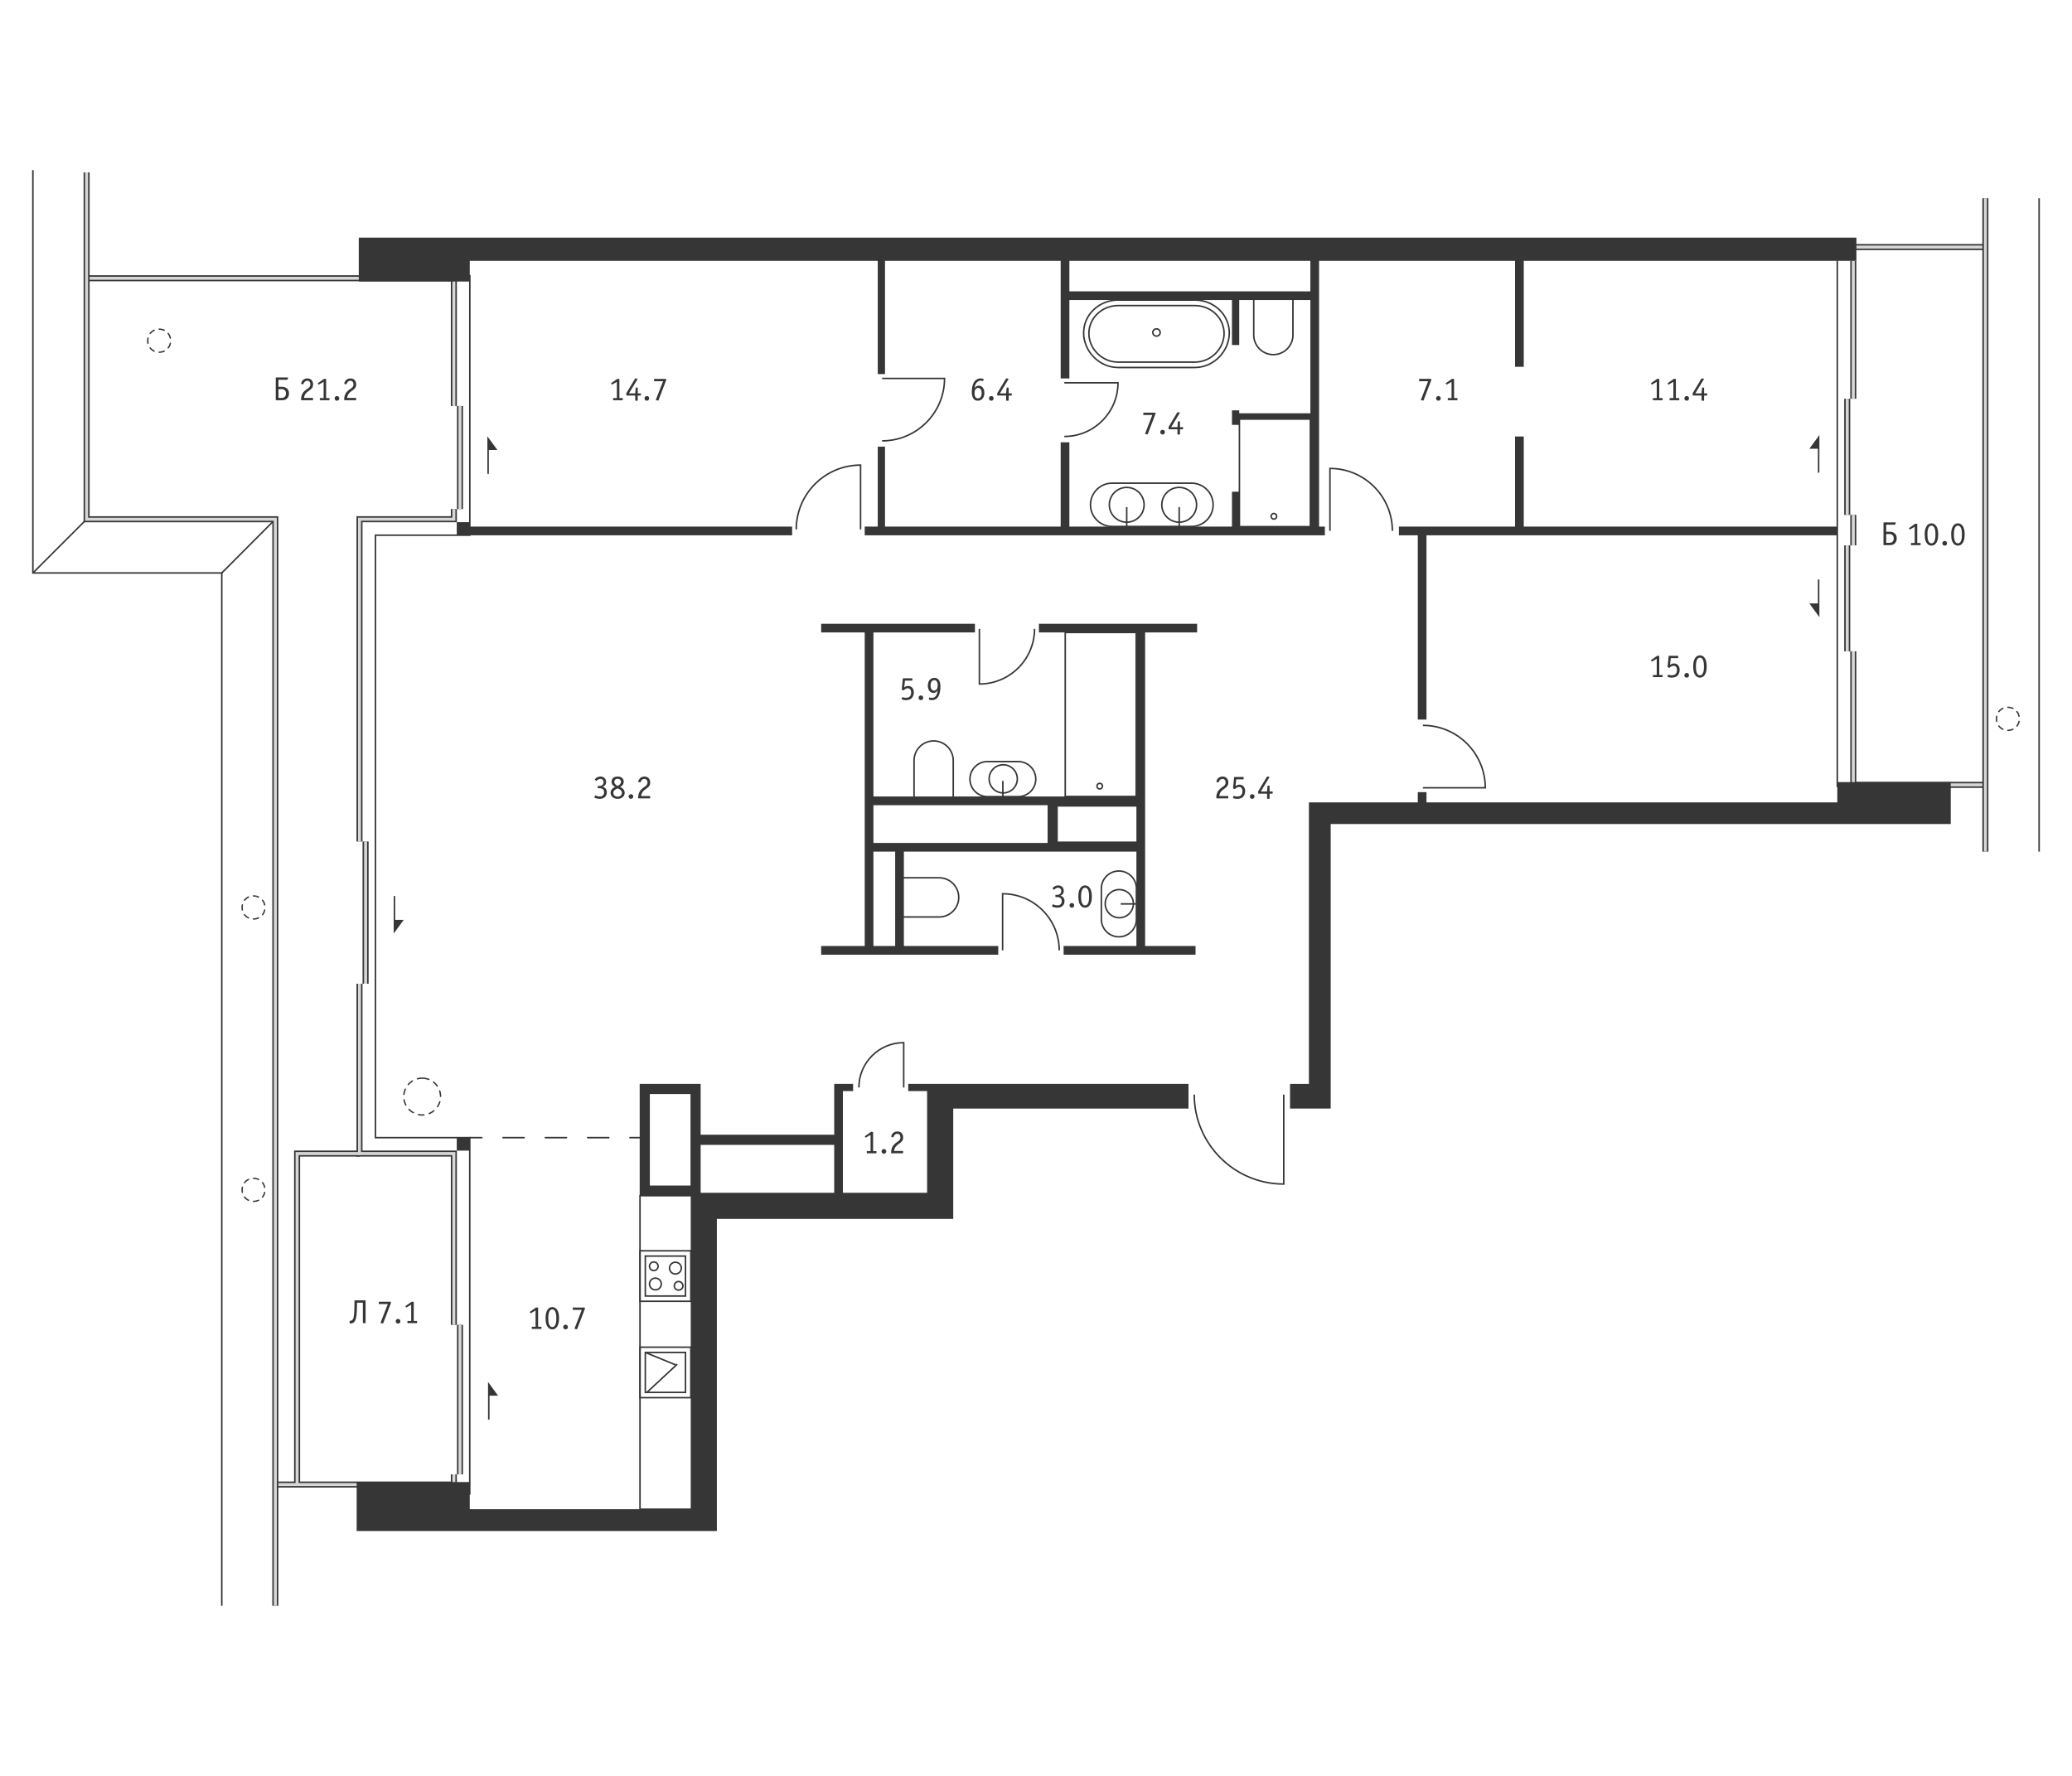 <?xml version="1.0" encoding="utf-8"?>
<!-- Generator: Adobe Illustrator 26.2.1, SVG Export Plug-In . SVG Version: 6.00 Build 0)  -->
<svg version="1.1" id="Слой_1" xmlns="http://www.w3.org/2000/svg" xmlns:xlink="http://www.w3.org/1999/xlink" x="0px" y="0px"
	 viewBox="0 0 630 540" style="enable-background:new 0 0 630 540;" xml:space="preserve">
<style type="text/css">
	.st0{fill:none;stroke:#363636;stroke-width:0.46;stroke-miterlimit:10;}
	.st1{fill:none;stroke:#363636;stroke-width:0.46;stroke-miterlimit:10;}
	.st2{fill:none;stroke:#363636;stroke-width:0.46;stroke-linecap:round;stroke-linejoin:round;}
	
		.st3{fill:none;stroke:#363636;stroke-width:0.46;stroke-linecap:round;stroke-linejoin:round;stroke-dasharray:6.432,6.432;}
	.st4{fill:none;stroke:#363636;stroke-width:1.839;stroke-miterlimit:10;}
	.st5{fill:none;stroke:#D7D7D7;stroke-width:0.92;stroke-miterlimit:10;}
	
		.st6{fill:none;stroke:#363636;stroke-width:0.416;stroke-linecap:round;stroke-miterlimit:10;stroke-dasharray:1.665,1.665;}
	
		.st7{fill:none;stroke:#363636;stroke-width:0.416;stroke-linecap:round;stroke-miterlimit:10;stroke-dasharray:1.573,1.573;}
	.st8{fill:none;stroke:#363636;stroke-width:0.459;stroke-miterlimit:10;}
	.st9{fill:#363636;}
</style>
<g id="Flat_x5F_fill">
</g>
<g id="MOP">
</g>
<g id="Doors">
</g>
<g id="Furniture">
</g>
<g id="Windows">
</g>
<g id="Partitions">
</g>
<g id="Walls">
</g>
<g id="Pylons">
</g>
<g id="Facade">
</g>
<g id="Areas">
	<g>
		<path class="st0" d="M390.33,332.82l0,27.221
			c-15.033,0-27.221-12.189-27.221-27.221"/>
		<path class="st0" d="M404.378,161.42v-18.98c10.481,0,18.98,8.499,18.98,18.98"/>
		<path class="st0" d="M432.627,239.545l18.98,0c0-10.481-8.499-18.98-18.98-18.98"/>
		<path class="st0" d="M304.845,288.981l-0-17.214c9.506,0,17.214,7.708,17.214,17.214"/>
		<path class="st0" d="M274.776,330.677l0-13.629c-7.527,0-13.629,6.103-13.629,13.629"/>
		<path class="st0" d="M297.783,191.213l-0,16.773
			c9.262,0,16.773-7.51,16.773-16.773"/>
		<path class="st0" d="M323.609,116.398l16.322-0
			c0,9.013-7.308,16.322-16.322,16.322"/>
		<path class="st0" d="M268.21,115.074l18.98-0c0,10.481-8.499,18.98-18.98,18.98"/>
		<path class="st0" d="M261.659,160.978l0-19.556
			c-10.799-0-19.556,8.757-19.556,19.556"/>
		<g>
			
				<ellipse transform="matrix(0.924 -0.383 0.383 0.924 -79.287 151.111)" class="st0" cx="340.201" cy="274.857" rx="4.282" ry="4.282"/>
			<path class="st0" d="M334.872,279.537c0,2.942,2.385,5.328,5.328,5.328
				c2.943,0,5.328-2.387,5.328-5.328v-9.36c0-2.943-2.385-5.33-5.328-5.33
				c-2.943,0-5.328,2.387-5.328,5.33V279.537z"/>
			<line class="st0" x1="345.529" y1="274.857" x2="340.753" y2="274.857"/>
		</g>
		<g>
			
				<ellipse transform="matrix(0.924 -0.383 0.383 0.924 -67.446 134.722)" class="st1" cx="304.923" cy="236.897" rx="4.282" ry="4.282"/>
			<path class="st0" d="M300.242,231.569c-2.942,0-5.328,2.385-5.328,5.328
				c0,2.943,2.387,5.328,5.328,5.328h9.36c2.943-0,5.33-2.385,5.33-5.328
				c0-2.943-2.387-5.328-5.33-5.328H300.242z"/>
			<line class="st0" x1="304.922" y1="242.225" x2="304.922" y2="237.45"/>
		</g>
		<path class="st0" d="M381.205,90.809v11.06c0,3.294,2.667,5.966,5.959,5.966
			c3.29,0,5.959-2.672,5.959-5.966V90.809"/>
		<path class="st0" d="M274.483,266.911h11.06c3.294,0,5.966,2.667,5.966,5.959
			c0,3.29-2.672,5.959-5.966,5.959h-11.06"/>
		<path class="st0" d="M277.92,242.32v-11.06c0-3.294,2.667-5.966,5.959-5.966
			c3.29,0,5.959,2.672,5.959,5.966v11.06"/>
		<g>
			<path class="st0" d="M347.87,153.498c0,2.921-2.367,5.288-5.288,5.288
				s-5.288-2.367-5.288-5.288c0-2.921,2.367-5.288,5.288-5.288
				S347.87,150.578,347.87,153.498z"/>
			<path class="st0" d="M338.143,146.919c-3.633,0-6.578,2.947-6.578,6.578
				c0,3.633,2.945,6.58,6.578,6.58h24.141c3.635,0,6.578-2.947,6.578-6.58
				c0-3.631-2.943-6.578-6.578-6.578H338.143z"/>
			<line class="st0" x1="342.583" y1="160.078" x2="342.583" y2="154.182"/>
			<path class="st0" d="M363.826,153.498c0,2.921-2.367,5.288-5.288,5.288
				s-5.288-2.367-5.288-5.288c0-2.921,2.367-5.288,5.288-5.288
				S363.826,150.578,363.826,153.498z"/>
			<line class="st0" x1="358.538" y1="160.078" x2="358.538" y2="154.182"/>
		</g>
		<g>
			<path class="st0" d="M351.632,102.202c0.622,0,1.124-0.495,1.124-1.104
				s-0.502-1.102-1.124-1.102c-0.62,0-1.124,0.493-1.124,1.102
				S351.012,102.202,351.632,102.202z"/>
			<path class="st0" d="M339.974,111.75c-5.793,0-10.491-4.985-10.491-10.537
				s4.698-9.974,10.491-9.974l23.316,0c5.795,0,10.491,4.422,10.491,9.974
				c0,5.552-4.697,10.537-10.491,10.537L339.974,111.75z"/>
			<path class="st0" d="M372.187,101.382c0-4.668-3.99-8.467-8.896-8.467l-23.316-0
				c-4.906,0-8.897,3.799-8.897,8.467c0,4.668,3.99,8.727,8.897,8.727
				l23.316,0C368.197,110.109,372.187,106.05,372.187,101.382z"/>
		</g>
		<g>
			<path class="st0" d="M387.332,156.132c0.469,0,0.848,0.386,0.848,0.862
				c0,0.477-0.379,0.862-0.848,0.862c-0.468,0-0.848-0.385-0.848-0.862
				C386.484,156.518,386.864,156.132,387.332,156.132z"/>
			<rect x="376.849" y="127.429" class="st0" width="21.571" height="32.712"/>
		</g>
		<g>
			<path class="st0" d="M334.376,238.183c0.469,0,0.848,0.386,0.848,0.862
				c0,0.477-0.379,0.862-0.848,0.862c-0.468,0-0.848-0.385-0.848-0.862
				C333.528,238.569,333.908,238.183,334.376,238.183z"/>
			<rect x="323.892" y="192.316" class="st0" width="21.571" height="49.874"/>
		</g>
		<g>
			<rect x="194.596" y="409.644" class="st0" width="15.449" height="15.35"/>
			<rect x="196.208" y="411.246" class="st0" width="12.222" height="12.145"/>
			<rect x="194.596" y="380.336" class="st0" width="15.449" height="15.35"/>
			<rect x="196.208" y="381.94" class="st0" width="12.222" height="12.145"/>
			<line class="st0" x1="205.429" y1="415.025" x2="196.208" y2="411.247"/>
			<line class="st0" x1="205.911" y1="414.813" x2="196.69" y2="423.392"/>
			<path class="st0" d="M199.275,392.21c0.993,0,1.798-0.799,1.798-1.785
				s-0.805-1.789-1.798-1.789c-0.993,0-1.798,0.802-1.798,1.789
				S198.282,392.21,199.275,392.21z"/>
			<path class="st0" d="M198.788,386.343c0.725,0,1.312-0.583,1.312-1.304
				c0-0.719-0.587-1.302-1.312-1.302c-0.723,0-1.312,0.583-1.312,1.302
				C197.476,385.76,198.065,386.343,198.788,386.343z"/>
			<path class="st0" d="M205.365,383.813c-0.993,0-1.798,0.798-1.798,1.785
				s0.805,1.789,1.798,1.789c0.993,0,1.798-0.802,1.798-1.789
				C207.164,384.612,206.358,383.813,205.365,383.813z"/>
			<path class="st0" d="M206.334,389.678c-0.725,0-1.312,0.583-1.312,1.305
				c0,0.719,0.587,1.302,1.312,1.302c0.723,0,1.312-0.583,1.312-1.302
				C207.646,390.261,207.057,389.678,206.334,389.678z"/>
		</g>
		<polyline class="st0" points="210.701,458.912 194.596,458.912 194.596,363.577 211.162,363.577 
					"/>
		<g>
			<g>
				<line class="st2" x1="142.83" y1="345.927" x2="146.508" y2="345.927"/>
				<line class="st3" x1="152.94" y1="345.927" x2="188.315" y2="345.927"/>
				<line class="st2" x1="191.531" y1="345.927" x2="195.21" y2="345.927"/>
			</g>
		</g>
		<polyline class="st4" points="109.309,350.77 90.333,350.77 90.333,451.409 		"/>
		<polyline class="st0" points="142.83,454.497 142.83,345.927 114.164,345.927 114.164,162.739 
			142.848,162.739 142.848,83.588 		"/>
		<line class="st0" x1="558.638" y1="239.319" x2="558.638" y2="79.197"/>
		<polyline class="st4" points="603.674,238.657 563.499,238.657 563.499,198.05 		"/>
		<line class="st4" x1="563.499" y1="165.828" x2="563.499" y2="156.559"/>
		<line class="st4" x1="563.499" y1="75.123" x2="603.674" y2="75.123"/>
		<line class="st4" x1="563.499" y1="121.248" x2="563.499" y2="79.321"/>
		<polyline class="st4" points="83.712,451.409 137.999,451.409 137.999,448.317 		"/>
		<polyline class="st4" points="137.999,402.854 137.999,350.77 109.309,350.77 109.309,299.128 
					"/>
		<polyline class="st4" points="109.309,255.872 109.309,157.883 137.999,157.883 137.999,154.794 
					"/>
		<polyline class="st4" points="137.999,123.455 137.999,84.613 26.331,84.613 		"/>
		<polyline class="st5" points="603.674,238.657 563.499,238.657 563.499,198.05 		"/>
		<line class="st5" x1="563.499" y1="165.828" x2="563.499" y2="156.559"/>
		<line class="st4" x1="561.658" y1="198.05" x2="561.658" y2="165.828"/>
		<line class="st5" x1="561.658" y1="198.05" x2="561.658" y2="165.828"/>
		<line class="st4" x1="561.658" y1="156.559" x2="561.658" y2="121.248"/>
		<line class="st5" x1="561.658" y1="156.559" x2="561.658" y2="121.248"/>
		<line class="st5" x1="563.499" y1="75.123" x2="603.674" y2="75.123"/>
		<line class="st5" x1="563.499" y1="121.248" x2="563.499" y2="79.321"/>
		<line class="st4" x1="139.862" y1="448.317" x2="139.862" y2="402.854"/>
		<line class="st5" x1="139.862" y1="448.317" x2="139.862" y2="402.854"/>
		<line class="st4" x1="139.862" y1="154.794" x2="139.862" y2="123.455"/>
		<line class="st5" x1="139.862" y1="154.794" x2="139.862" y2="123.455"/>
		<line class="st4" x1="111.159" y1="299.128" x2="111.159" y2="255.872"/>
		<line class="st5" x1="111.159" y1="299.128" x2="111.159" y2="255.872"/>
		<polyline class="st5" points="83.712,451.409 137.999,451.409 137.999,448.317 		"/>
		<polyline class="st5" points="137.999,402.854 137.999,350.77 109.309,350.77 109.309,299.128 
					"/>
		<polyline class="st5" points="109.309,255.872 109.309,157.883 137.999,157.883 137.999,154.794 
					"/>
		<polyline class="st5" points="137.999,123.455 137.999,84.613 26.331,84.613 		"/>
		<polyline class="st5" points="109.309,350.77 90.333,350.77 90.333,451.409 		"/>
		
			<ellipse transform="matrix(0.071 -0.997 0.997 0.071 -213.102 437.897)" class="st6" cx="128.51" cy="333.341" rx="5.598" ry="5.598"/>
		<g>
			<path class="st7" d="M610.507,215.066c4.639,0.143,4.638,6.876-0,7.019
				C605.868,221.942,605.869,215.209,610.507,215.066L610.507,215.066z"/>
		</g>
		<g>
			<path class="st7" d="M77.088,358.297c4.639,0.143,4.638,6.876-0,7.019
				C72.449,365.173,72.45,358.44,77.088,358.297L77.088,358.297z"/>
		</g>
		<g>
			<path class="st7" d="M77.088,272.426c4.639,0.143,4.638,6.876-0,7.019
				C72.449,279.301,72.45,272.568,77.088,272.426L77.088,272.426z"/>
		</g>
		<g>
			<path class="st7" d="M48.398,100.088c4.639,0.143,4.638,6.876-0,7.019
				C43.759,106.964,43.76,100.231,48.398,100.088L48.398,100.088z"/>
		</g>
		<line class="st8" x1="620" y1="258.963" x2="620" y2="60.282"/>
		<polyline class="st8" points="67.433,488.269 67.433,174.221 10,174.221 10,51.731 		"/>
		<polyline class="st4" points="83.712,488.269 83.712,157.89 26.331,157.89 26.331,52.42 		"/>
		<line class="st4" x1="603.669" y1="258.963" x2="603.669" y2="60.282"/>
		<path class="st8" d="M603.669,258.963"/>
		<path class="st8" d="M620,258.963"/>
		<line class="st8" x1="10" y1="174.221" x2="26.331" y2="157.89"/>
		<line class="st8" x1="67.433" y1="174.221" x2="83.712" y2="157.89"/>
		<polyline class="st5" points="83.712,488.269 83.712,157.89 26.331,157.89 26.331,52.42 		"/>
		<line class="st5" x1="603.669" y1="258.963" x2="603.669" y2="60.282"/>
		<g>
			<polygon class="st9" points="148.388,424.393 148.388,431.66 148.847,431.66 148.847,424.393 
				151.446,424.393 148.388,420.221 148.388,421.7 			"/>
			<polygon class="st9" points="120.157,279.71 120.157,272.442 119.697,272.442 119.697,279.71 
				119.697,282.403 119.697,283.881 122.756,279.71 			"/>
			<polygon class="st9" points="151.241,136.831 148.183,132.66 148.183,134.138 148.183,136.831 
				148.183,144.099 148.642,144.099 148.642,136.831 			"/>
			<polygon class="st9" points="553.195,143.722 553.195,136.454 553.195,133.761 553.195,132.283 
				550.136,136.454 552.735,136.454 552.735,143.722 			"/>
			<polygon class="st9" points="550.136,183.487 553.195,187.658 553.195,186.18 553.195,183.487 
				553.195,176.219 552.735,176.219 552.735,183.487 			"/>
			<path class="st9" d="M315.88,192.316h29.649v49.874h-79.959V192.316h30.866v-2.648h-30.866
				h-2.648h-13.242v2.648h13.242v95.34h-13.242v2.648h53.841v-2.648h-28.69V258.963
				h70.698v28.694h-22.133v2.648h40.114v-2.648h-15.333V192.316h15.812v-2.648h-48.11
				V192.316z M345.529,255.873h-23.908v-10.593h23.908V255.873z M318.531,244.838v11.476
				h-52.961v-11.476H318.531z M272.182,287.657h-6.612V258.963h6.612V287.657z"/>
			<polygon class="st9" points="240.847,160.124 142.83,160.124 142.83,158.778 138.881,158.778 
				138.881,162.727 141.474,162.727 141.474,162.772 240.847,162.772 			"/>
			<polygon class="st9" points="558.643,160.124 463.303,160.124 463.303,132.724 460.655,132.724 
				460.655,160.124 425.344,160.124 425.344,162.772 431.082,162.772 431.082,218.8 
				433.73,218.8 433.73,162.772 558.643,162.772 			"/>
			<rect x="138.881" y="345.927" class="st9" width="3.949" height="3.949"/>
			<path class="st9" d="M281.891,329.589h-5.737v2.177h5.737v5.323V362.689H256.292v-30.923
				h3.096v-2.177h-3.096h-2.323h-0.325v15.443h-40.608v-15.443h-3.086v0.001h-12.359
				v-0.001h-3.09v0.001h-0.003v3.09h0.003v27.808h-0.003v3.09h15.522v95.335
				h-67.19v-8.261h-34.381v8.261v5.253v1.372h101.571h1.251h6.694v-94.902h63.926
				h2.428h5.517v-33.546h71.532v-7.5h-79.477V329.589z M197.591,332.68h12.359v27.808
				h-12.359V332.68z M213.039,362.689h-0.003v-14.562h40.608V362.689h-35.679H213.039z"/>
			<polygon class="st9" points="558.638,243.987 433.73,243.987 433.73,240.87 431.082,240.87 
				431.082,243.987 397.978,243.987 397.978,248.594 397.978,250.563 397.978,329.589 
				392.24,329.589 392.24,337.089 397.978,337.089 401.544,337.089 404.599,337.089 
				404.599,250.563 558.638,250.563 585.635,250.563 593.132,250.563 593.132,237.811 
				558.638,237.811 			"/>
			<path class="st9" d="M142.83,79.321h124.056v34.429h2.207V79.321h53.408v35.753h2.648
				V91.238h49.436v13.678h2.207V91.238h21.628v34.434h-21.628v-0.893h-2.207v4.414
				h2.207v-1.745h21.628v32.676h-21.628v-10.607h-2.207v10.607h-49.436v-25.63h-2.648
				v25.63h-53.408v-24.305h-2.207v24.305h-3.969v2.648h139.917v-2.648h-1.766V79.321
				h59.587v32.217h2.648V79.321h101.147v-7.067H142.83h-30.874h-2.868v13.351h33.741
				V79.321z M398.419,88.59h-73.271v-9.269h73.271V88.59z"/>
			<path class="st9" d="M297.135,116.165c0.263-0.233,0.657-0.425,1.041-0.425
				c0.263,0,0.485,0.071,0.586,0.101c0.031,0.01,0.05,0.01,0.07,0.01
				c0.061,0,0.081-0.031,0.101-0.081l0.152-0.383
				c0.04-0.101-0.021-0.152-0.152-0.202c-0.202-0.071-0.515-0.121-0.748-0.121
				c-0.272,0-1.455,0.03-2.141,1.334c-0.425,0.797-0.566,1.929-0.566,2.758
				c0,2.03,0.848,2.688,1.869,2.688c1.08,0,1.959-0.869,1.959-2.344
				c0-1.283-0.637-2.243-1.697-2.243c-0.576,0-1.07,0.323-1.303,0.778
				l-0.02-0.02l0.02-0.101C296.388,117.489,296.509,116.721,297.135,116.165z
				 M297.419,117.964c0.524,0,1.061,0.424,1.061,1.575
				c0,1.021-0.465,1.597-1.122,1.597c-0.627,0-1.051-0.485-1.051-1.545
				C296.307,118.206,296.984,117.964,297.419,117.964z"/>
			<circle class="st9" cx="301.405" cy="121.136" r="0.707"/>
			<path class="st9" d="M306.652,115.246c0-0.071-0.081-0.081-0.121-0.091l-0.475-0.081
				c-0.081-0.01-0.111-0.04-0.181,0.071l-0.041,0.06l-2.616,4.354v0.586
				c0,0.11,0.06,0.12,0.121,0.12h2.586v1.455c0,0.061,0.01,0.122,0.121,0.122
				h0.535c0.05,0,0.111,0.01,0.111-0.142v-1.435h0.828
				c0.111,0,0.121-0.06,0.121-0.12v-0.415c0-0.06-0.01-0.121-0.121-0.121
				h-0.828v-1.636c0-0.061-0.01-0.121-0.121-0.121h-0.384
				c-0.081,0-0.121,0.02-0.131,0.131l-0.131,1.626h-1.909l2.596-4.274
				C306.632,115.307,306.652,115.276,306.652,115.246z"/>
			<path class="st9" d="M188.208,115.206h-0.515l-1.809,1.263
				c-0.03,0.021-0.071,0.051-0.071,0.081c0,0.011,0,0.021,0.031,0.071
				l0.152,0.283c0.01,0.021,0.021,0.05,0.06,0.05c0.011,0,0.041,0,0.111-0.04
				l1.395-0.808v4.94h-1.031c-0.11,0-0.121,0.06-0.121,0.121v0.414
				c0,0.111,0.061,0.121,0.121,0.121h2.707c0.061,0,0.121-0.01,0.121-0.121v-0.414
				c0-0.061-0.01-0.121-0.121-0.121h-0.909v-5.719
				C188.329,115.267,188.318,115.206,188.208,115.206z"/>
			<path class="st9" d="M193.871,115.246c0-0.071-0.081-0.081-0.121-0.091l-0.475-0.081
				c-0.081-0.01-0.111-0.04-0.181,0.071l-0.041,0.06l-2.616,4.354v0.586
				c0,0.11,0.06,0.12,0.121,0.12h2.586v1.455c0,0.061,0.01,0.122,0.121,0.122
				h0.535c0.05,0,0.111,0.01,0.111-0.142v-1.435h0.828
				c0.111,0,0.121-0.06,0.121-0.12v-0.415c0-0.06-0.01-0.121-0.121-0.121
				h-0.828v-1.636c0-0.061-0.01-0.121-0.121-0.121h-0.384
				c-0.081,0-0.121,0.02-0.131,0.131l-0.131,1.626h-1.909l2.596-4.274
				C193.851,115.307,193.871,115.277,193.871,115.246z"/>
			<circle class="st9" cx="196.676" cy="121.136" r="0.707"/>
			<path class="st9" d="M199.407,121.662c0.021,0.031,0.092,0.04,0.111,0.04l0.596,0.091
				c0.081,0.01,0.101-0.05,0.111-0.091l2.333-6.123v-0.252
				c0-0.06-0.01-0.121-0.12-0.121h-3.456c-0.111,0-0.121,0.061-0.121,0.121
				v0.465c0,0.06,0.01,0.121,0.121,0.121h2.627l-2.182,5.617
				C199.407,121.581,199.377,121.631,199.407,121.662z"/>
			<path class="st9" d="M275.435,212.183c-0.424,0-0.656-0.081-0.878-0.142
				c-0.101-0.03-0.132-0.05-0.182-0.05c-0.071,0-0.091,0.061-0.091,0.071
				l-0.111,0.454c-0.02,0.071-0.04,0.152,0.172,0.213
				c0.384,0.11,0.737,0.162,1.071,0.162c0.889,0,1.384-0.273,1.636-0.465
				c0.445-0.354,0.808-1.031,0.808-1.889c0-1.081-0.647-1.959-1.717-1.959
				c-0.546,0-0.91,0.222-1.081,0.343l-0.131,0.092l0.222-2.051h2.132
				c0.121,0,0.121-0.05,0.121-0.111v-0.475c0-0.06-0.01-0.121-0.121-0.121
				h-2.667c-0.111,0-0.111,0.031-0.121,0.131l-0.313,3.233
				c0,0.031,0,0.092,0.021,0.122c0.01,0.01,0.031,0.02,0.081,0.04l0.374,0.132
				c0.05,0.02,0.071,0.02,0.152-0.051c0.141-0.12,0.222-0.201,0.303-0.262
				c0.233-0.172,0.556-0.313,0.889-0.313c0.263,0,1.031,0.081,1.031,1.293
				C277.031,211.001,276.981,212.183,275.435,212.183z"/>
			<circle class="st9" cx="279.998" cy="212.183" r="0.707"/>
			<path class="st9" d="M284.568,211.597c-0.283,0.374-0.687,0.616-1.253,0.616
				c-0.283,0-0.485-0.061-0.556-0.081c-0.101-0.031-0.141-0.04-0.181-0.04
				c-0.081,0-0.092,0.071-0.092,0.091l-0.04,0.404
				c-0.021,0.162,0.05,0.162,0.151,0.192c0.092,0.02,0.394,0.111,0.788,0.111
				c0.525,0,1.282-0.182,1.818-0.95c0.595-0.849,0.737-2.313,0.737-3.152
				c0-2.03-0.849-2.677-1.849-2.677c-1.101,0-1.98,0.879-1.98,2.344
				c0,1.283,0.637,2.242,1.697,2.242c0.577,0,1.071-0.323,1.304-0.778l0.02,0.02
				l-0.02,0.101C285.022,210.476,284.931,211.122,284.568,211.597z M284.002,210.001
				c-0.535,0-1.061-0.435-1.061-1.586c0-1.02,0.464-1.597,1.122-1.597
				c0.626,0,1.051,0.485,1.051,1.536C285.114,209.758,284.436,210.001,284.002,210.001z"
				/>
			<path class="st9" d="M321.48,275.3c-0.415,0-0.858-0.121-1.071-0.233
				c-0.172-0.081-0.202-0.101-0.233-0.101c-0.05,0-0.07,0.03-0.081,0.06
				l-0.212,0.475c-0.05,0.121,0.111,0.192,0.172,0.222
				c0.485,0.213,1.09,0.284,1.475,0.284c1.293,0,2.142-0.779,2.142-1.991
				c0-1.02-0.656-1.515-1.263-1.657c0.576-0.232,1.041-0.666,1.041-1.455
				c0-1.111-0.829-1.677-1.718-1.677c-0.687,0-1.334,0.353-1.637,0.778
				c-0.07,0.101-0.081,0.121-0.081,0.141c0,0.031,0.031,0.061,0.061,0.092
				l0.333,0.283c0.031,0.02,0.051,0.03,0.071,0.03
				c0.071,0,0.142-0.091,0.192-0.141c0.202-0.202,0.606-0.475,1.03-0.475
				c0.404,0,0.98,0.233,0.98,0.97c0,0.657-0.424,1.202-1.303,1.202h-0.364
				c-0.06,0-0.121,0.01-0.121,0.121v0.435c0,0.06,0.01,0.121,0.121,0.121h0.364
				c0.586,0,1.465,0.141,1.465,1.242C322.843,274.754,322.419,275.3,321.48,275.3
				z"/>
			<circle class="st9" cx="325.901" cy="275.3" r="0.707"/>
			<path class="st9" d="M331.976,272.623c0-3.203-1.576-3.394-2.051-3.394
				c-0.474,0-2.05,0.191-2.05,3.394c0,3.182,1.565,3.385,2.05,3.385
				S331.976,275.805,331.976,272.623z M328.703,272.623
				c0-0.869,0.081-2.688,1.222-2.688c1.142,0,1.223,1.818,1.223,2.688
				c0,0.859-0.071,2.677-1.223,2.677C328.774,275.3,328.703,273.482,328.703,272.623
				z"/>
			<path class="st9" d="M265.345,344.181h-0.515l-1.809,1.263
				c-0.03,0.021-0.071,0.051-0.071,0.081c0,0.011,0,0.021,0.031,0.071
				l0.152,0.283c0.01,0.021,0.021,0.05,0.06,0.05c0.011,0,0.041,0,0.111-0.039
				l1.395-0.808v4.94h-1.031c-0.11,0-0.121,0.06-0.121,0.121v0.414
				c0,0.111,0.061,0.121,0.121,0.121h2.707c0.061,0,0.121-0.01,0.121-0.121v-0.414
				c0-0.061-0.01-0.121-0.121-0.121h-0.909v-5.719
				C265.466,344.242,265.455,344.181,265.345,344.181z"/>
			<circle class="st9" cx="268.755" cy="350.112" r="0.707"/>
			<path class="st9" d="M273.002,347.102c-0.192,0.131-0.354,0.232-0.627,0.444
				c-0.636,0.506-1.424,1.283-1.424,2.92v0.091c0,0.06,0.011,0.121,0.121,0.121
				h3.404c0.061,0,0.122-0.01,0.122-0.121v-0.464
				c0-0.061-0.011-0.122-0.122-0.122h-2.637c0.101-0.788,0.415-1.313,0.97-1.778
				c0.242-0.201,0.485-0.374,0.586-0.444c0.585-0.415,1.212-0.839,1.212-1.88
				c0-1.101-0.687-1.828-1.718-1.828c-0.878,0-1.505,0.475-1.778,1.091
				c-0.05,0.121-0.141,0.374-0.141,0.474c0,0.071,0.03,0.081,0.081,0.092
				l0.475,0.141c0.11,0.031,0.151-0.11,0.201-0.233
				c0.092-0.212,0.203-0.434,0.404-0.605c0.172-0.142,0.435-0.253,0.708-0.253
				c0.535,0,0.939,0.404,0.939,1.081C273.78,346.575,273.335,346.879,273.002,347.102z
				"/>
			<path class="st9" d="M372.267,239.833c0.586-0.415,1.212-0.839,1.212-1.88
				c0-1.101-0.687-1.828-1.718-1.828c-0.878,0-1.505,0.475-1.778,1.091
				c-0.05,0.121-0.141,0.374-0.141,0.474c0,0.071,0.03,0.081,0.081,0.092
				l0.475,0.141c0.11,0.031,0.151-0.11,0.201-0.233
				c0.092-0.212,0.203-0.434,0.404-0.605c0.172-0.142,0.435-0.253,0.708-0.253
				c0.535,0,0.939,0.404,0.939,1.081c0,0.747-0.445,1.051-0.778,1.273
				c-0.192,0.131-0.354,0.232-0.627,0.444c-0.636,0.506-1.424,1.283-1.424,2.92
				v0.091c0,0.06,0.011,0.121,0.121,0.121h3.404c0.061,0,0.122-0.01,0.122-0.121
				v-0.464c0-0.061-0.011-0.122-0.122-0.122h-2.637
				c0.101-0.788,0.415-1.313,0.97-1.778
				C371.923,240.075,372.166,239.903,372.267,239.833z"/>
			<path class="st9" d="M376.88,238.59c-0.546,0-0.91,0.222-1.081,0.343l-0.131,0.092
				l0.222-2.051h2.132c0.121,0,0.121-0.05,0.121-0.111v-0.475
				c0-0.06-0.01-0.121-0.121-0.121h-2.667c-0.111,0-0.111,0.031-0.121,0.131
				l-0.313,3.233c0,0.031,0,0.092,0.021,0.122c0.01,0.01,0.031,0.02,0.081,0.04
				l0.374,0.132c0.05,0.02,0.071,0.02,0.152-0.051
				c0.141-0.12,0.222-0.201,0.303-0.262c0.233-0.172,0.556-0.313,0.889-0.313
				c0.263,0,1.031,0.081,1.031,1.293c0,0.425-0.05,1.607-1.597,1.607
				c-0.424,0-0.656-0.081-0.878-0.142c-0.101-0.03-0.132-0.05-0.182-0.05
				c-0.071,0-0.091,0.061-0.091,0.071l-0.111,0.454
				c-0.02,0.071-0.04,0.152,0.172,0.213c0.384,0.11,0.737,0.162,1.071,0.162
				c0.889,0,1.384-0.273,1.636-0.465c0.444-0.354,0.808-1.031,0.808-1.889
				C378.597,239.468,377.951,238.59,376.88,238.59z"/>
			<circle class="st9" cx="380.735" cy="242.196" r="0.707"/>
			<path class="st9" d="M386.851,240.67h-0.828v-1.636c0-0.061-0.01-0.121-0.121-0.121
				h-0.384c-0.081,0-0.121,0.02-0.131,0.131l-0.131,1.626h-1.909l2.596-4.274
				c0.02-0.03,0.04-0.06,0.04-0.091c0-0.071-0.081-0.081-0.121-0.091
				l-0.475-0.081c-0.081-0.01-0.111-0.04-0.181,0.071l-0.041,0.06l-2.616,4.354
				v0.586c0,0.11,0.06,0.12,0.121,0.12h2.586v1.455
				c0,0.061,0.01,0.122,0.121,0.122h0.535c0.05,0,0.111,0.01,0.111-0.142v-1.435
				h0.828c0.111,0,0.121-0.06,0.121-0.12v-0.415
				C386.972,240.731,386.962,240.67,386.851,240.67z"/>
			<path class="st9" d="M502.705,205.251c-0.11,0-0.121,0.06-0.121,0.121v0.414
				c0,0.111,0.061,0.121,0.121,0.121h2.707c0.061,0,0.121-0.01,0.121-0.121v-0.414
				c0-0.061-0.01-0.121-0.121-0.121h-0.909v-5.719
				c0-0.06-0.011-0.121-0.121-0.121h-0.515l-1.809,1.263
				c-0.03,0.021-0.071,0.051-0.071,0.081c0,0.011,0,0.021,0.031,0.071l0.152,0.283
				c0.01,0.021,0.021,0.05,0.06,0.05c0.011,0,0.041,0,0.111-0.04l1.395-0.808
				v4.94H502.705z"/>
			<path class="st9" d="M508.288,205.342c-0.424,0-0.656-0.081-0.878-0.142
				c-0.101-0.03-0.132-0.05-0.182-0.05c-0.071,0-0.091,0.061-0.091,0.071
				l-0.111,0.454c-0.02,0.071-0.04,0.152,0.172,0.213
				c0.384,0.11,0.737,0.162,1.071,0.162c0.889,0,1.384-0.273,1.636-0.465
				c0.445-0.354,0.808-1.031,0.808-1.889c0-1.081-0.647-1.959-1.717-1.959
				c-0.546,0-0.91,0.222-1.081,0.343l-0.131,0.092l0.222-2.051h2.132
				c0.121,0,0.121-0.05,0.121-0.111v-0.475c0-0.06-0.01-0.121-0.121-0.121
				h-2.667c-0.111,0-0.111,0.031-0.121,0.131l-0.313,3.233
				c0,0.031,0,0.092,0.021,0.122c0.01,0.01,0.031,0.02,0.081,0.04l0.374,0.132
				c0.05,0.02,0.071,0.02,0.152-0.051c0.141-0.12,0.222-0.201,0.303-0.262
				c0.233-0.172,0.556-0.313,0.889-0.313c0.263,0,1.031,0.081,1.031,1.293
				C509.884,204.16,509.834,205.342,508.288,205.342z"/>
			<circle class="st9" cx="512.85" cy="205.342" r="0.707"/>
			<path class="st9" d="M514.824,202.665c0,3.182,1.565,3.385,2.05,3.385
				s2.051-0.203,2.051-3.385c0-3.203-1.576-3.394-2.051-3.394
				C516.4,199.27,514.824,199.462,514.824,202.665z M518.097,202.665
				c0,0.858-0.071,2.677-1.223,2.677c-1.151,0-1.222-1.818-1.222-2.677
				c0-0.869,0.081-2.688,1.222-2.688C518.017,199.977,518.097,201.796,518.097,202.665z"
				/>
			<path class="st9" d="M504.383,115.205h-0.515l-1.809,1.263
				c-0.03,0.021-0.071,0.051-0.071,0.081c0,0.011,0,0.021,0.031,0.071
				l0.152,0.283c0.01,0.021,0.021,0.05,0.06,0.05c0.011,0,0.041,0,0.111-0.04
				l1.395-0.808v4.94h-1.031c-0.11,0-0.121,0.06-0.121,0.121v0.414
				c0,0.111,0.061,0.121,0.121,0.121h2.707c0.061,0,0.121-0.01,0.121-0.121v-0.414
				c0-0.061-0.01-0.121-0.121-0.121h-0.909v-5.719
				C504.504,115.266,504.493,115.205,504.383,115.205z"/>
			<path class="st9" d="M509.441,115.205h-0.515l-1.809,1.263
				c-0.03,0.021-0.071,0.051-0.071,0.081c0,0.011,0,0.021,0.031,0.071
				l0.152,0.283c0.01,0.021,0.021,0.05,0.06,0.05c0.011,0,0.041,0,0.111-0.04
				l1.395-0.808v4.94h-1.031c-0.11,0-0.121,0.06-0.121,0.121v0.414
				c0,0.111,0.061,0.121,0.121,0.121h2.707c0.061,0,0.121-0.01,0.121-0.121v-0.414
				c0-0.061-0.01-0.121-0.121-0.121h-0.909v-5.719
				C509.562,115.266,509.551,115.205,509.441,115.205z"/>
			<circle class="st9" cx="512.851" cy="121.136" r="0.707"/>
			<path class="st9" d="M518.098,115.246c0-0.071-0.081-0.081-0.121-0.091l-0.475-0.081
				c-0.081-0.01-0.111-0.04-0.181,0.071l-0.041,0.06l-2.616,4.354v0.586
				c0,0.11,0.06,0.12,0.121,0.12h2.586v1.455c0,0.061,0.01,0.122,0.121,0.122
				h0.535c0.05,0,0.111,0.01,0.111-0.142v-1.435h0.828
				c0.111,0,0.121-0.06,0.121-0.12v-0.415c0-0.06-0.01-0.121-0.121-0.121
				h-0.828v-1.636c0-0.061-0.01-0.121-0.121-0.121h-0.384
				c-0.081,0-0.121,0.02-0.131,0.131l-0.131,1.626h-1.909l2.596-4.274
				C518.078,115.307,518.098,115.276,518.098,115.246z"/>
			<path class="st9" d="M182.323,242.196c-0.415,0-0.86-0.121-1.072-0.233
				c-0.171-0.081-0.201-0.101-0.232-0.101c-0.05,0-0.07,0.03-0.081,0.06
				l-0.212,0.475c-0.05,0.121,0.111,0.192,0.171,0.222
				c0.485,0.213,1.092,0.284,1.476,0.284c1.293,0,2.141-0.779,2.141-1.991
				c0-1.02-0.656-1.515-1.263-1.657c0.577-0.232,1.04-0.666,1.04-1.455
				c0-1.111-0.828-1.677-1.717-1.677c-0.686,0-1.333,0.353-1.636,0.778
				c-0.07,0.101-0.081,0.121-0.081,0.141c0,0.031,0.031,0.061,0.061,0.092
				l0.332,0.283c0.031,0.02,0.05,0.03,0.072,0.03
				c0.07,0,0.14-0.091,0.192-0.141c0.201-0.202,0.605-0.475,1.029-0.475
				c0.404,0,0.981,0.233,0.981,0.97c0,0.657-0.424,1.202-1.304,1.202h-0.363
				c-0.061,0-0.122,0.01-0.122,0.121v0.435c0,0.06,0.011,0.121,0.122,0.121h0.363
				c0.587,0,1.466,0.141,1.466,1.242C183.686,241.65,183.262,242.196,182.323,242.196
				z"/>
			<path class="st9" d="M185.653,241.075c0,0.929,0.747,1.829,2.141,1.829
				s2.143-0.9,2.143-1.829c0-0.778-0.546-1.475-1.435-1.768
				c0.354-0.151,1.142-0.605,1.142-1.646c0-0.829-0.627-1.536-1.85-1.536
				c-1.221,0-1.848,0.707-1.848,1.536c0,1.041,0.788,1.495,1.14,1.646
				C186.197,239.6,185.653,240.297,185.653,241.075z M186.763,237.72
				c0-0.505,0.404-0.92,1.031-0.92c0.627,0,1.031,0.415,1.031,0.92
				c0,0.344-0.203,0.858-0.99,1.253l-0.041,0.021l-0.04-0.021
				C186.966,238.579,186.763,238.064,186.763,237.72z M187.704,239.752l0.09-0.041
				l0.092,0.041c0.485,0.212,1.221,0.555,1.221,1.374
				c0,0.485-0.363,1.101-1.313,1.101s-1.313-0.616-1.313-1.101
				C186.481,240.307,187.219,239.964,187.704,239.752z"/>
			<path class="st9" d="M191.134,242.196c0,0.384,0.323,0.708,0.708,0.708
				c0.383,0,0.706-0.323,0.706-0.708c0-0.384-0.323-0.708-0.706-0.708
				C191.457,241.488,191.134,241.812,191.134,242.196z"/>
			<path class="st9" d="M196.483,239.833c0.586-0.415,1.212-0.839,1.212-1.88
				c0-1.101-0.688-1.828-1.719-1.828c-0.878,0-1.505,0.475-1.778,1.091
				c-0.05,0.121-0.14,0.374-0.14,0.474c0,0.071,0.029,0.081,0.081,0.092
				l0.474,0.141c0.111,0.031,0.151-0.11,0.201-0.233
				c0.092-0.212,0.203-0.434,0.404-0.605c0.172-0.142,0.435-0.253,0.708-0.253
				c0.535,0,0.939,0.404,0.939,1.081c0,0.747-0.444,1.051-0.778,1.273
				c-0.192,0.131-0.354,0.232-0.627,0.444c-0.636,0.506-1.424,1.283-1.424,2.92
				v0.091c0,0.06,0.011,0.121,0.122,0.121h3.403c0.061,0,0.122-0.01,0.122-0.121
				v-0.464c0-0.061-0.011-0.122-0.122-0.122h-2.637
				c0.102-0.788,0.415-1.313,0.97-1.778
				C196.138,240.075,196.38,239.903,196.483,239.833z"/>
			<path class="st9" d="M161.812,403.43c-0.11,0-0.121,0.059-0.121,0.12v0.415
				c0,0.111,0.061,0.12,0.121,0.12h2.707c0.061,0,0.121-0.009,0.121-0.12v-0.415
				c0-0.061-0.01-0.12-0.121-0.12h-0.909v-5.719
				c0-0.061-0.011-0.122-0.121-0.122h-0.515l-1.809,1.263
				c-0.03,0.022-0.071,0.052-0.071,0.081c0,0.011,0,0.022,0.031,0.072l0.152,0.282
				c0.01,0.022,0.021,0.05,0.06,0.05c0.011,0,0.041,0,0.111-0.04l1.395-0.808
				v4.941H161.812z"/>
			<path class="st9" d="M165.88,400.844c0,3.181,1.565,3.384,2.05,3.384
				s2.051-0.203,2.051-3.384c0-3.204-1.576-3.394-2.051-3.394
				C167.456,397.449,165.88,397.64,165.88,400.844z M169.154,400.844
				c0,0.859-0.071,2.676-1.223,2.676c-1.151,0-1.222-1.818-1.222-2.676
				c0-0.869,0.081-2.689,1.222-2.689C169.073,398.155,169.154,399.974,169.154,400.844z"
				/>
			<circle class="st9" cx="171.958" cy="403.52" r="0.707"/>
			<path class="st9" d="M174.689,404.046c0.021,0.031,0.092,0.04,0.111,0.04l0.596,0.092
				c0.081,0.009,0.101-0.05,0.111-0.092l2.333-6.123v-0.251
				c0-0.061-0.01-0.122-0.12-0.122h-3.456c-0.111,0-0.121,0.061-0.121,0.122
				v0.465c0,0.059,0.01,0.12,0.121,0.12h2.627l-2.182,5.618
				C174.689,403.965,174.659,404.016,174.689,404.046z"/>
			<path class="st9" d="M85.661,117.611h-0.991v-2.122h2.597
				c0.111,0,0.142-0.05,0.162-0.121l0.151-0.464
				c0.011-0.031,0.041-0.121-0.12-0.121h-3.495c-0.111,0-0.122,0.06-0.122,0.121
				v6.678c0,0.06,0.011,0.121,0.122,0.121h1.475c0.524,0,1.009,0,1.475-0.252
				c0.515-0.283,0.961-0.889,0.961-1.829
				C87.874,118.429,87.094,117.611,85.661,117.611z M85.65,120.995h-0.981v-2.677
				h0.93c0.212,0,1.363,0.031,1.363,1.334
				C86.963,120.48,86.469,120.995,85.65,120.995z"/>
			<path class="st9" d="M93.984,118.773c0.585-0.415,1.212-0.839,1.212-1.88
				c0-1.101-0.686-1.828-1.717-1.828c-0.88,0-1.505,0.475-1.778,1.091
				c-0.05,0.121-0.142,0.374-0.142,0.474c0,0.071,0.031,0.081,0.081,0.092
				l0.474,0.141c0.111,0.031,0.153-0.11,0.203-0.233
				c0.092-0.212,0.201-0.434,0.404-0.605c0.172-0.142,0.435-0.253,0.708-0.253
				c0.535,0,0.939,0.404,0.939,1.081c0,0.747-0.445,1.051-0.778,1.273
				c-0.192,0.131-0.354,0.232-0.627,0.444c-0.636,0.506-1.424,1.283-1.424,2.92
				v0.091c0,0.06,0.009,0.121,0.12,0.121h3.405c0.061,0,0.12-0.01,0.12-0.121
				v-0.464c0-0.061-0.009-0.122-0.12-0.122h-2.637
				c0.101-0.788,0.413-1.313,0.97-1.778
				C93.641,119.015,93.883,118.843,93.984,118.773z"/>
			<path class="st9" d="M100.072,121.046h-0.909v-5.719c0-0.06-0.011-0.121-0.122-0.121
				H98.526l-1.809,1.263c-0.031,0.021-0.07,0.051-0.07,0.081
				c0,0.011,0,0.021,0.031,0.071l0.151,0.283c0.011,0.021,0.02,0.05,0.061,0.05
				c0.011,0,0.04,0,0.111-0.04l1.394-0.808v4.94h-1.031
				c-0.111,0-0.12,0.06-0.12,0.121v0.414c0,0.111,0.061,0.121,0.12,0.121h2.708
				c0.061,0,0.12-0.01,0.12-0.121v-0.414
				C100.193,121.106,100.184,121.046,100.072,121.046z"/>
			<circle class="st9" cx="102.452" cy="121.136" r="0.708"/>
			<path class="st9" d="M108.295,121.581v-0.464c0-0.061-0.009-0.122-0.12-0.122h-2.637
				c0.101-0.788,0.413-1.313,0.97-1.778c0.242-0.201,0.485-0.374,0.586-0.444
				c0.586-0.415,1.212-0.839,1.212-1.88c0-1.101-0.686-1.828-1.717-1.828
				c-0.88,0-1.505,0.475-1.778,1.091c-0.05,0.121-0.142,0.374-0.142,0.474
				c0,0.071,0.031,0.081,0.081,0.092l0.474,0.141
				c0.111,0.031,0.153-0.11,0.203-0.233c0.092-0.212,0.201-0.434,0.404-0.605
				c0.172-0.142,0.435-0.253,0.708-0.253c0.535,0,0.939,0.404,0.939,1.081
				c0,0.747-0.445,1.051-0.778,1.273c-0.192,0.131-0.354,0.232-0.627,0.444
				c-0.636,0.506-1.424,1.283-1.424,2.92v0.091c0,0.06,0.009,0.121,0.12,0.121
				h3.405C108.235,121.702,108.295,121.692,108.295,121.581z"/>
			<path class="st9" d="M108.551,396.111h1.778v6.092c0,0.111,0.06,0.122,0.12,0.122
				h0.586c0.111,0,0.121-0.061,0.121-0.122v-6.678
				c0-0.061-0.01-0.12-0.121-0.12h-3.131c-0.111,0-0.122,0.059-0.122,0.12
				l-0.01,1.394c-0.01,0.841-0.04,2.748-0.262,3.667
				c-0.213,0.869-0.627,1.011-1.031,1.052l-0.11,0.009
				c-0.092,0.011-0.132,0.081-0.101,0.203l0.121,0.524
				c0.02,0.081,0.101,0.092,0.162,0.092c0.181,0,0.414-0.052,0.596-0.122
				c0.555-0.212,0.899-0.627,1.121-1.625c0.071-0.314,0.233-1.203,0.263-3.154
				L108.551,396.111z"/>
			<path class="st9" d="M115.714,402.286c0.02,0.029,0.091,0.039,0.11,0.039l0.596,0.09
				c0.081,0.011,0.101-0.05,0.111-0.09l2.334-6.123v-0.253
				c0-0.059-0.011-0.12-0.122-0.12h-3.455c-0.111,0-0.121,0.061-0.121,0.12
				v0.467c0,0.059,0.01,0.12,0.121,0.12h2.627l-2.182,5.616
				C115.714,402.203,115.683,402.254,115.714,402.286z"/>
			<circle class="st9" cx="121.034" cy="401.76" r="0.708"/>
			<path class="st9" d="M123.997,401.668c-0.111,0-0.121,0.061-0.121,0.122v0.413
				c0,0.111,0.061,0.122,0.121,0.122h2.707c0.061,0,0.121-0.011,0.121-0.122v-0.413
				c0-0.061-0.01-0.122-0.121-0.122h-0.909v-5.719
				c0-0.059-0.01-0.12-0.121-0.12h-0.515l-1.809,1.263
				c-0.031,0.022-0.07,0.05-0.07,0.081c0,0.011,0,0.02,0.03,0.07l0.152,0.284
				c0.01,0.022,0.02,0.05,0.061,0.05c0.01,0,0.04,0,0.11-0.04l1.395-0.808
				v4.939H123.997z"/>
			<path class="st9" d="M572.802,165.769h1.475c0.524,0,1.009,0,1.475-0.252
				c0.515-0.283,0.961-0.889,0.961-1.829c0-1.192-0.779-2.01-2.213-2.01h-0.991
				v-2.122h2.597c0.111,0,0.142-0.05,0.162-0.121l0.151-0.464
				c0.011-0.031,0.041-0.121-0.12-0.121h-3.495c-0.111,0-0.122,0.06-0.122,0.121
				v6.678C572.68,165.708,572.691,165.769,572.802,165.769z M573.508,162.385h0.93
				c0.212,0,1.363,0.031,1.363,1.334c0,0.829-0.494,1.343-1.313,1.343h-0.981
				V162.385z"/>
			<path class="st9" d="M580.61,160.97c0.011,0.021,0.02,0.05,0.061,0.05
				c0.011,0,0.04,0,0.111-0.04l1.394-0.808v4.94h-1.031
				c-0.111,0-0.12,0.06-0.12,0.121v0.414c0,0.111,0.061,0.121,0.12,0.121h2.708
				c0.061,0,0.12-0.01,0.12-0.121v-0.414c0-0.061-0.009-0.121-0.12-0.121
				h-0.909v-5.719c0-0.06-0.011-0.121-0.122-0.121h-0.515l-1.809,1.263
				c-0.031,0.021-0.07,0.051-0.07,0.081c0,0.011,0,0.021,0.031,0.071
				L580.61,160.97z"/>
			<path class="st9" d="M587.264,165.911c0.485,0,2.051-0.203,2.051-3.385
				c0-3.203-1.577-3.394-2.051-3.394c-0.474,0-2.051,0.191-2.051,3.394
				C585.213,165.708,586.779,165.911,587.264,165.911z M587.264,159.839
				c1.142,0,1.223,1.818,1.223,2.688c0,0.858-0.072,2.677-1.223,2.677
				s-1.223-1.818-1.223-2.677C586.041,161.657,586.122,159.839,587.264,159.839z"/>
			<circle class="st9" cx="591.291" cy="165.204" r="0.708"/>
			<path class="st9" d="M595.315,159.132c-0.474,0-2.051,0.191-2.051,3.394
				c0,3.182,1.566,3.385,2.051,3.385s2.051-0.203,2.051-3.385
				C597.366,159.323,595.79,159.132,595.315,159.132z M595.315,165.204
				c-1.151,0-1.223-1.818-1.223-2.677c0-0.869,0.081-2.688,1.223-2.688
				s1.223,1.818,1.223,2.688C596.539,163.385,596.467,165.204,595.315,165.204z"/>
			<path class="st9" d="M348.168,131.934c0.021,0.031,0.092,0.04,0.111,0.04l0.596,0.091
				c0.081,0.01,0.101-0.05,0.111-0.091l2.333-6.123v-0.252
				c0-0.06-0.01-0.121-0.12-0.121h-3.456c-0.111,0-0.121,0.061-0.121,0.121
				v0.465c0,0.06,0.01,0.121,0.121,0.121h2.627l-2.182,5.617
				C348.168,131.853,348.138,131.904,348.168,131.934z"/>
			<circle class="st9" cx="353.489" cy="131.409" r="0.707"/>
			<path class="st9" d="M358.736,125.519c0-0.071-0.081-0.081-0.121-0.091l-0.475-0.081
				c-0.081-0.01-0.111-0.04-0.181,0.071l-0.041,0.06l-2.616,4.354v0.586
				c0,0.11,0.06,0.12,0.121,0.12h2.586v1.455c0,0.061,0.01,0.122,0.121,0.122
				h0.535c0.05,0,0.111,0.01,0.111-0.142v-1.435h0.828
				c0.111,0,0.121-0.06,0.121-0.12v-0.415c0-0.06-0.01-0.121-0.121-0.121
				h-0.828v-1.636c0-0.061-0.01-0.121-0.121-0.121h-0.384
				c-0.081,0-0.121,0.02-0.131,0.131l-0.131,1.626h-1.909l2.596-4.274
				C358.715,125.58,358.736,125.549,358.736,125.519z"/>
			<path class="st9" d="M432.032,121.661c0.021,0.031,0.092,0.04,0.111,0.04l0.596,0.091
				c0.081,0.01,0.101-0.05,0.111-0.091l2.333-6.123v-0.252
				c0-0.06-0.01-0.121-0.12-0.121h-3.456c-0.111,0-0.121,0.061-0.121,0.121
				v0.465c0,0.06,0.01,0.121,0.121,0.121h2.627l-2.182,5.617
				C432.032,121.58,432.003,121.63,432.032,121.661z"/>
			<circle class="st9" cx="437.353" cy="121.136" r="0.707"/>
			<path class="st9" d="M441.994,115.205h-0.515l-1.809,1.263
				c-0.03,0.021-0.071,0.051-0.071,0.081c0,0.011,0,0.021,0.031,0.071
				l0.152,0.283c0.01,0.021,0.021,0.05,0.06,0.05c0.011,0,0.041,0,0.111-0.04
				l1.395-0.808v4.94h-1.031c-0.11,0-0.121,0.06-0.121,0.121v0.414
				c0,0.111,0.061,0.121,0.121,0.121h2.708c0.061,0,0.121-0.01,0.121-0.121
				v-0.414c0-0.061-0.01-0.121-0.121-0.121h-0.909v-5.719
				C442.115,115.266,442.104,115.205,441.994,115.205z"/>
		</g>
	</g>
</g>
</svg>
